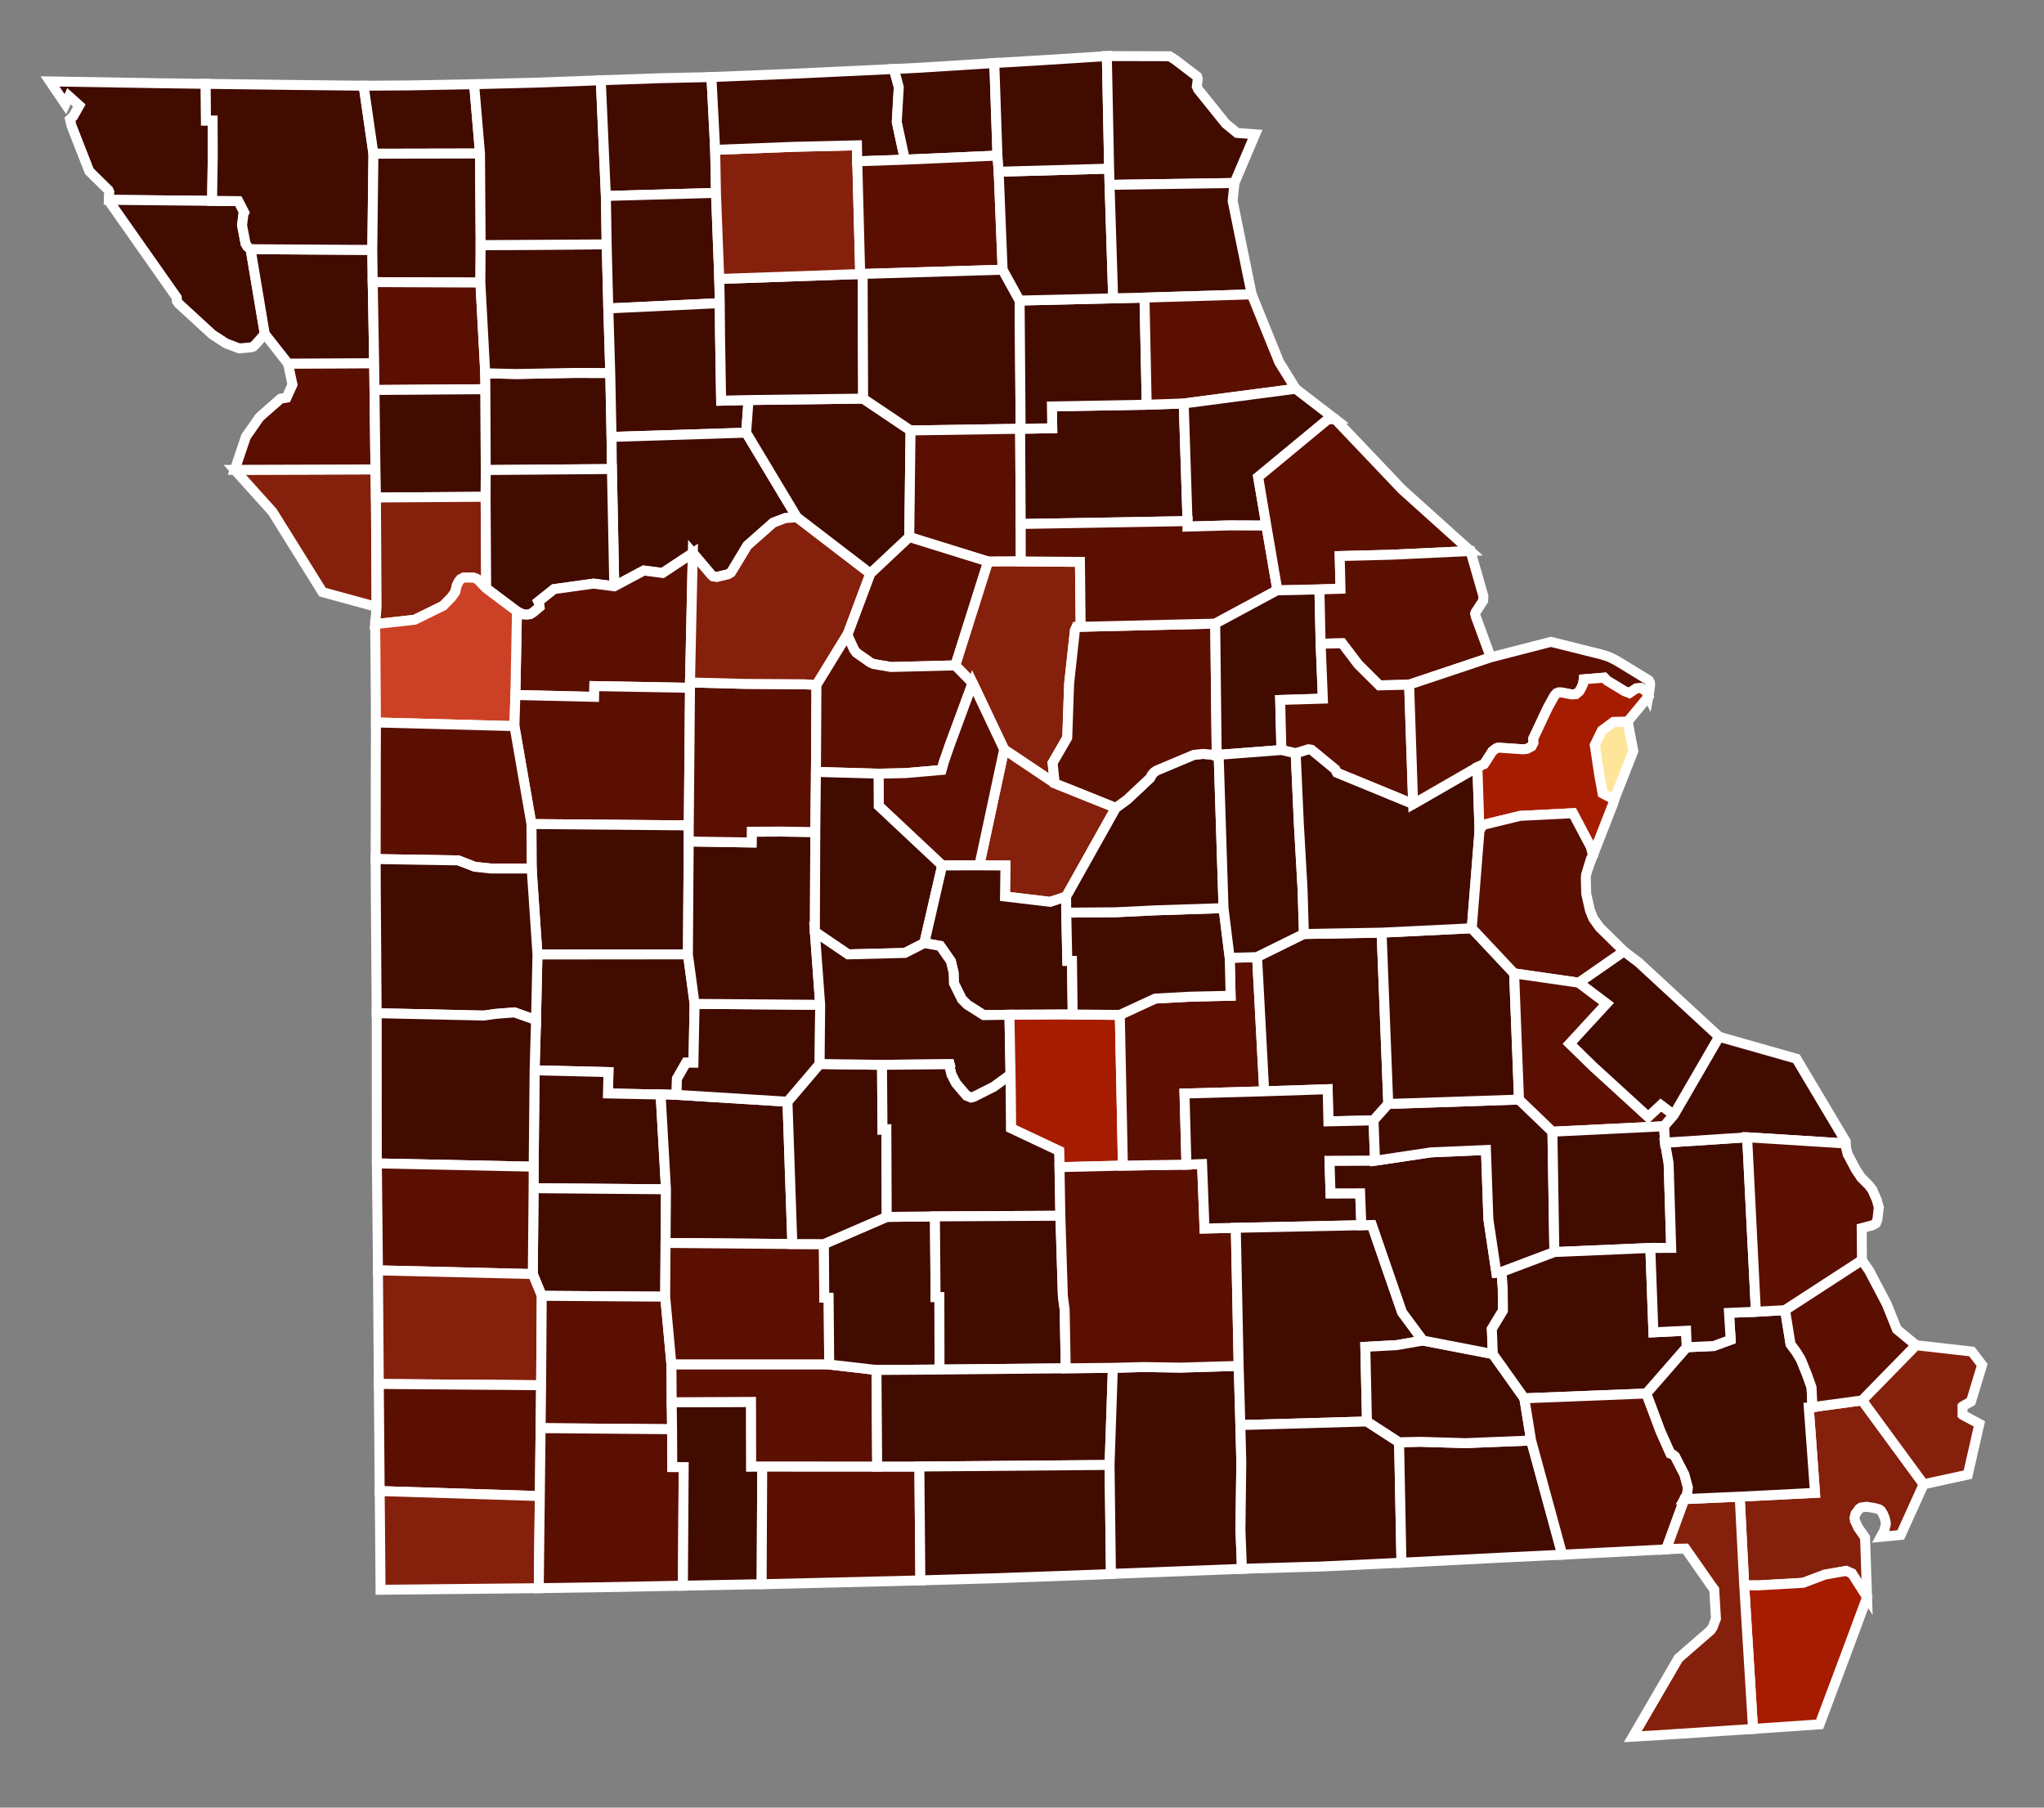 <?xml version="1.0" encoding="UTF-8" standalone="no"?>
<svg
   version="1.2"
   viewBox="0 0 285 252"
   width="285"
   height="252"
   id="svg424"
   sodipodi:docname="missouri_counties_by_race.svg"
   inkscape:version="1.2.1 (9c6d41e4, 2022-07-14)"
   xmlns:inkscape="http://www.inkscape.org/namespaces/inkscape"
   xmlns:sodipodi="http://sodipodi.sourceforge.net/DTD/sodipodi-0.dtd"
   xmlns="http://www.w3.org/2000/svg"
   xmlns:svg="http://www.w3.org/2000/svg"
   xmlns:rdf="http://www.w3.org/1999/02/22-rdf-syntax-ns#"
   xmlns:cc="http://creativecommons.org/ns#"
   xmlns:dc="http://purl.org/dc/elements/1.1/">
  <rect x="0" y="0" width="285" height="252" fill="#808080" stroke="none"/>
  <defs
     id="defs428" />
  <sodipodi:namedview
     id="namedview426"
     pagecolor="#ffffff"
     bordercolor="#000000"
     borderopacity="0.25"
     inkscape:showpageshadow="2"
     inkscape:pageopacity="0.0"
     inkscape:pagecheckerboard="0"
     inkscape:deskcolor="#d1d1d1"
     showgrid="false"
     inkscape:zoom="2.1182616"
     inkscape:cx="133.60012"
     inkscape:cy="120.38173"
     inkscape:window-width="1437"
     inkscape:window-height="750"
     inkscape:window-x="0"
     inkscape:window-y="23"
     inkscape:window-maximized="0"
     inkscape:current-layer="layer1" />
  <title
     id="title304">Missouri_Presidential_Election_Results_2016-svg</title>
  <style
     id="style306">#MO_Pulaski, #MO_Pemiscot, #MO_St_Louis {  }
#MO_Cole, #MO_Jasper, #MO_New_Madrid, #MO_Dunklin, #MO_Platte, #MO_Clay, #MO_Sullivan, #MO_Boone, #MO_Saline, #MO_Mississippi, #MO_McDonald {   }
#MO_Texas, #MO_Jefferson, #MO_Barton, #MO_Lincoln, #MO_St_Francois, #MO_Christian, #MO_Lafayette, #MO_Moniteau, #MO_Warren, #MO_Pike, #MO_De_Kalb, #MO_Marion, #MO_Callaway, #MO_Howard, #MO_Cooper, #MO_Randolph, #MO_Audrain, #MO_Adair, #MO_Lawrence, #MO_Phelps, #MO_Butler, #MO_Cass, #MO_Saint_Charles, #MO_Taney, #MO_Cape_Girardeau, #MO_Greene, #MO_Johnson, #MO_Barry, #MO_Newton, #MO_Pettis, #MO_Buchanan, #MO_Scott {   }
#MO_Scotland, #MO_Schuyler, #MO_Worth, #MO_Osage, #MO_Clark, #MO_Knox, #MO_Putnam, #MO_Gentry, #MO_Holt, #MO_Shelby, #MO_Daviess, #MO_Atchison, #MO_Ralls, #MO_Ozark, #MO_Chariton, #MO_Harrison, #MO_Bollinger, #MO_Perry, #MO_Carroll, #MO_Mercer, #MO_Grundy, #MO_Reynolds, #MO_Linn, #MO_Lewis, #MO_Stoddard, #MO_Caldwell, #MO_Sainte_Genevieve, #MO_Miller, #MO_Gasconade, #MO_Ripley, #MO_Oregon, #MO_Benton, #MO_Maries, #MO_Dade, #MO_Andrew, #MO_Hickory, #MO_St_Clair, #MO_Bates, #MO_Montgomery, #MO_Carter, #MO_Wayne, #MO_Dallas, #MO_Morgan, #MO_Livingston, #MO_Webster, #MO_Shannon, #MO_Wright, #MO_Douglas, #MO_Dent, #MO_Madison, #MO_Franklin, #MO_Monroe, #MO_Vernon, #MO_Stone, #MO_Polk, #MO_Crawford, #MO_Clinton, #MO_Washington, #MO_Cedar, #MO_Nodaway, #MO_Macon, #MO_Camden, #MO_Howell, #MO_Ray, #MO_Henry, #MO_Iron, #MO_Laclede {   }
#MO_St_Clair {   }
#MO_St_Clair {   }
tspan { white-space:pre }
.shp0 { fill: #d40000;stroke: #ffffff;stroke-width: 1.386 }
.shp1 { fill: #aa0000;stroke: #ffffff;stroke-width: 1.386 }
.shp2 { fill: #e27f90;stroke: #ffffff;stroke-width: 1.386 }
.shp3 { fill: #cc2f4a;stroke: #ffffff;stroke-width: 1.386 }
.shp4 { fill: #86b6f2;stroke: #ffffff;stroke-width: 1.386 }
.shp5 { fill: #0645b4;stroke: #ffffff;stroke-width: 1.386 }
.shp6 { fill: #4389e3;stroke: #ffffff;stroke-width: 1.386 }
</style>
  <g
     id="layer1"
     style="fill:#ff00ff">
    <path
       id="MO_New_Madrid"
       class="shp0"
       d="M252.71 196.17L259.65 195.23L268.22 206.92L265.02 213.99L262.25 214.25L262.66 213.5L262.72 213.37L262.77 213.18L262.9 212.68L262.94 212.54L262.94 212.32L262.93 212.23L262.93 212.21L262.8 211.66L262.56 211.06L262.53 211.01L262.27 210.6L262.22 210.57L262.13 210.5L262.03 210.42L261.4 210.24L260.26 210.06L259.51 210.16L259.26 210.31L258.79 210.94L258.72 211.03L258.67 211.22L258.61 211.45L258.57 211.63L258.61 211.79L258.64 212.01L258.66 212.04L259.1 212.99L259.15 213.05L260.05 214.35L260.33 222.66L258.21 219.35L257.4 219L254.44 219.52L251.43 220.66L245.16 221.02L243.2 221.01L242.57 208.65L253.07 208.12L252.2 196.21L252.71 196.17Z"
       style="fill:#85200c;fill-opacity:1" />
    <path
       id="MO_Pemiscot"
       class="shp0"
       d="M260.33 222.66L257.37 230.64L253.71 240.39L244.43 241.03L243.2 221.01L245.16 221.02L251.43 220.66L254.44 219.52L257.4 219L258.21 219.35L260.33 222.66Z"
       style="fill:#a61c00;fill-opacity:1" />
    <path
       id="MO_Atchinson"
       class="shp0"
       d="M6.97 11.35L22.07 11.6L28.68 11.69L28.72 16.8L29.65 16.8L29.67 21.66L29.57 28L15.18 27.86L15.22 26.94L15.22 26.86L15.24 26.77L15.13 26.51L12.45 23.87L9.97 17.53L9.76 16.62L10.21 16.21L11.06 14.71L9.62 13.42L9.11 14.51L6.97 11.35Z"
       style="fill:#410b00;fill-opacity:1" />
    <path
       id="MO_Holt"
       class="shp1"
       d="M29.57 28L33.24 28.04L34.06 29.63L33.95 29.83L33.75 31.4L34.25 33.98L34.48 34.37L34.94 34.74L36.92 46.56L35.58 48.07L35.54 48.1L35.31 48.32L35.02 48.42L33.54 48.56L33.36 48.57L33.22 48.52L32.47 48.23L31.51 47.87L29.6 46.63L24.92 42.33L24.67 41.97L24.65 41.49L15.18 28.01L15.18 27.86L29.57 28Z"
       style="fill:#410b00;fill-opacity:1" />
    <path
       id="MO_Platte"
       class="shp2"
       d="M32.73 65.5L52.35 65.44L52.42 69.36L52.51 84.61L44.97 82.55L38 71.36L32.73 65.5Z"
       style="fill:#85200c;fill-opacity:1" />
    <path
       id="MO_Buchanan"
       class="shp3"
       d="M52.17 50.63L52.22 54.37L52.35 65.44L32.73 65.5L34.3 60.85L34.77 60.19L36.13 58.24L36.29 58.06L39.12 55.58L39.95 55.44L40.78 53.62L40.48 52.21L40.17 50.69L52.17 50.63Z"
       style="fill:#5b0f00;fill-opacity:1" />
    <path
       id="MO_Andrew"
       class="shp0"
       d="M51.91 34.84L51.97 39.33L52.17 50.63L40.17 50.69L36.92 46.56L34.94 34.74L51.91 34.84Z"
       style="fill:#410b00;fill-opacity:1" />
    <path
       id="MO_Nodaway"
       class="shp3"
       d="M39.79 11.83L50.7 11.95L52.07 21.43L51.91 34.84L34.94 34.74L34.48 34.37L34.25 33.98L33.75 31.4L33.95 29.83L34.06 29.63L33.24 28.04L29.57 28L29.67 21.66L29.65 16.8L28.72 16.8L28.68 11.69L39.79 11.83Z"
       style="fill:#410b00;fill-opacity:1" />
    <path
       id="MO_Worth"
       class="shp0"
       d="M56.89 11.91L66.11 11.74L66.93 21.4L52.07 21.43L50.7 11.95L56.89 11.91Z"
       style="fill:#410b00;fill-opacity:1" />
    <path
       id="MO_Gentry"
       class="shp0"
       d="M52.07 21.43L66.93 21.4L67.02 34.17L66.98 39.39L51.97 39.33L51.91 34.84L52.07 21.43Z"
       style="fill:#410b00;fill-opacity:1" />
    <path
       id="MO_DeKalb"
       class="shp0"
       d="M66.98 39.39L67.66 52.04L67.68 54.26L52.22 54.37L52.17 50.63L51.97 39.33L66.98 39.39Z"
       style="fill:#5b0f00;fill-opacity:1" />
    <path
       id="MO_Clinton"
       class="shp0"
       d="M67.68 54.26L67.73 65.53L67.71 69.26L52.42 69.36L52.35 65.44L52.22 54.37L67.68 54.26Z"
       style="fill:#410b00;fill-opacity:1" />
    <path
       id="MO_Clay"
       class="shp2"
       d="M52.42 69.36L67.71 69.26L67.79 82.01L66.65 80.82L66.44 80.68L66.05 80.54L64.69 80.51L64.23 80.74L63.99 81.03L63.69 81.61L63.49 82.5L62.96 83.26L61.79 84.45L57.82 86.4L52.31 87.01L52.51 84.61L52.42 69.36Z"
       style="fill:#85200c;fill-opacity:1" />
    <path
       id="MO_Caldwell"
       class="shp0"
       d="M67.66 52.04L72.05 52.14L79.98 51.99L85.09 52L85.27 60.91L85.32 65.39L67.73 65.53L67.68 54.26L67.66 52.04Z"
       style="fill:#410b00;fill-opacity:1" />
    <path
       id="MO_Daviess"
       class="shp0"
       d="M84.59 34.07L84.82 43L85.09 52L79.98 51.99L72.05 52.14L67.66 52.04L66.98 39.39L67.02 34.17L84.59 34.07Z"
       style="fill:#410b00;fill-opacity:1" />
    <path
       id="MO_Harrison"
       class="shp1"
       d="M83.77 11.19L84.48 27.32L84.59 34.07L67.02 34.17L66.93 21.4L66.11 11.74L74.47 11.53L83.77 11.19Z"
       style="fill:#410b00;fill-opacity:1" />
    <path
       id="MO_Mercer"
       class="shp1"
       d="M92.15 10.9L99.2 10.74L99.72 20.89L99.83 26.89L84.48 27.32L83.77 11.19L92.15 10.9Z"
       style="fill:#410b00;fill-opacity:1" />
    <path
       id="MO_Grundy"
       class="shp1"
       d="M99.83 26.89L100.29 38.89L100.36 42.26L84.82 43L84.59 34.07L84.48 27.32L99.83 26.89Z"
       style="fill:#410b00;fill-opacity:1" />
    <path
       id="MO_Livingston"
       class="shp0"
       d="M100.36 42.26L100.4 46.79L100.55 55.86L104.37 55.77L104.04 60.32L85.27 60.91L85.09 52L84.82 43L100.36 42.26Z"
       style="fill:#410b00;fill-opacity:1" />
    <path
       id="MO_Carroll"
       class="shp1"
       d="M85.27 60.91L104.04 60.32L111.11 72.1L109.49 72.23L107.81 72.87L104.2 76.06L101.94 79.8L101.51 80.06L99.94 80.44L99.41 80.35L99.16 80.12L96.6 77.1L92.39 79.88L89.77 79.54L85.65 81.74L85.32 65.39L85.27 60.91Z"
       style="fill:#410b00;fill-opacity:1" />
    <path
       id="MO_Ray"
       class="shp0"
       d="M85.32 65.39L85.65 81.74L82.76 81.36L77.25 82.13L75.07 83.87L75.17 84.07L75.24 84.62L74.4 85.33L73.97 85.61L73.43 85.7L72.88 85.64L72.08 85.23L67.79 82.01L67.71 69.26L67.73 65.53L85.32 65.39Z"
       style="fill:#410b00;fill-opacity:1" />
    <path
       id="MO_Lafayette"
       class="shp0"
       d="M85.65 81.74L89.77 79.54L92.39 79.88L96.6 77.1L96.21 95.14L96.21 95.89L82.87 95.65L82.84 97.15L71.86 96.89L72.08 85.23L72.88 85.64L73.43 85.7L73.97 85.61L74.4 85.33L75.24 84.62L75.17 84.07L75.07 83.87L77.25 82.13L82.76 81.36L85.65 81.74Z"
       style="fill:#5b0f00;fill-opacity:1" />
    <path
       id="MO_Jackson"
       class="shp4"
       d="M72.08 85.23L71.86 96.89L71.73 101.23L52.42 100.72L52.35 90.58L52.31 87.01L57.82 86.4L61.79 84.45L62.96 83.26L63.49 82.5L63.69 81.61L63.99 81.03L64.23 80.74L64.69 80.51L66.05 80.54L66.44 80.68L66.65 80.82L67.79 82.01L72.08 85.23Z"
       style="fill:#cc4125;fill-opacity:1" />
    <path
       id="MO_Johnson"
       class="shp3"
       d="M96.21 95.89L96.04 115.07L74.1 114.88L71.73 101.23L71.86 96.89L82.84 97.15L82.87 95.65L96.21 95.89Z"
       style="fill:#5b0f00;fill-opacity:1" />
    <path
       id="MO_Henry"
       class="shp0"
       d="M96.04 115.07L96.03 117.31L95.92 133.05L74.94 133.07L74.13 121.08L74.1 114.88L96.04 115.07Z"
       style="fill:#410b00;fill-opacity:1" />
    <path
       id="MO_Cass"
       class="shp3"
       d="M52.42 100.72L71.73 101.23L74.1 114.88L74.13 121.08L68.42 121.08L66.19 120.84L63.89 119.95L52.38 119.76L52.4 106.33L52.42 100.72Z"
       style="fill:#5b0f00;fill-opacity:1" />
    <path
       id="MO_St._Clair"
       class="shp0"
       d="M74.94 133.07L95.92 133.05L96.85 139.95L96.69 148.15L95.67 148.15L94.39 150.38L94.33 152.63L92.11 152.59L84.77 152.44L84.84 149.46L74.54 149.21L74.74 142.21L74.94 133.07Z"
       style="fill:#410b00;fill-opacity:1" />
    <path
       id="MO_Bates"
       class="shp0"
       d="M52.38 119.76L63.89 119.95L66.19 120.84L68.42 121.08L74.13 121.08L74.94 133.07L74.74 142.21L71.73 141.14L69.05 141.35L67.46 141.58L52.52 141.25L52.4 124.33L52.38 119.76Z"
       style="fill:#410b00;fill-opacity:1" />
    <path
       id="MO_Cedar"
       class="shp1"
       d="M74.54 149.21L84.84 149.46L84.77 152.44L92.11 152.59L92.86 165.8L74.4 165.65L74.41 162.65L74.54 149.21Z"
       style="fill:#410b00;fill-opacity:1" />
    <path
       id="MO_Vernon"
       class="shp0"
       d="M74.74 142.21L74.54 149.21L74.41 162.65L52.55 162.19L52.54 161.19L52.53 142.45L52.52 141.25L67.46 141.58L69.05 141.35L71.73 141.14L74.74 142.21Z"
       style="fill:#410b00;fill-opacity:1" />
    <path
       id="MO_Dade"
       class="shp1"
       d="M74.4 165.65L92.86 165.8L92.8 173.28L92.75 180.77L75.54 180.65L74.29 177.62L74.4 165.65Z"
       style="fill:#410b00;fill-opacity:1" />
    <path
       id="MO_Barton"
       class="shp1"
       d="M74.41 162.65L74.4 165.65L74.29 177.62L52.7 177.1L52.55 162.19L74.41 162.65Z"
       style="fill:#5b0f00;fill-opacity:1" />
    <path
       id="MO_Jasper"
       class="shp0"
       d="M74.29 177.62L75.54 180.65L75.45 193.12L52.82 192.94L52.71 178.43L52.7 177.1L74.29 177.62Z"
       style="fill:#85200c;fill-opacity:1" />
    <path
       id="MO_Newton"
       class="shp0"
       d="M52.82 192.94L75.45 193.12L75.27 208.57L52.94 207.87L52.82 192.94Z"
       style="fill:#5b0f00;fill-opacity:1" />
    <path
       id="MO_McDonald"
       class="shp1"
       d="M75.27 208.57L75.12 221.41L53.06 221.63L52.99 212.96L52.94 207.87L75.27 208.57Z"
       style="fill:#85200c;fill-opacity:1" />
    <path
       id="MO_Lawrence"
       class="shp1"
       d="M92.75 180.77L93.62 190.23L93.66 195.49L93.71 199.25L75.38 199.1L75.45 193.12L75.54 180.65L92.75 180.77Z"
       style="fill:#5b0f00;fill-opacity:1" />
    <path
       id="MO_Barry"
       class="shp0"
       d="M75.38 199.1L93.71 199.25L93.74 204.52L95.33 204.53L95.22 221.06L83.71 221.28L75.12 221.41L75.38 199.1Z"
       style="fill:#5b0f00;fill-opacity:1" />
    <path
       id="MO_Polk"
       class="shp0"
       d="M94.33 152.63L109.8 153.59L110.48 173.43L92.8 173.28L92.86 165.8L92.11 152.59L94.33 152.63Z"
       style="fill:#410b00;fill-opacity:1" />
    <path
       id="MO_Stone"
       class="shp0"
       d="M93.66 195.49L104.72 195.44L104.74 204.45L106.28 204.44L106.2 220.85L95.22 221.06L95.33 204.53L93.74 204.52L93.71 199.25L93.66 195.49Z"
       style="fill:#410b00;fill-opacity:1" />
    <path
       id="MO_Greene"
       class="shp2"
       d="M110.48 173.43L114.88 173.44L114.93 180.9L115.54 180.91L115.62 190.23L93.62 190.23L92.75 180.77L92.8 173.28L110.48 173.43Z"
       style="fill:#5b0f00;fill-opacity:1" />
    <path
       id="MO_Taney"
       class="shp0"
       d="M122.31 204.45L128.19 204.45L128.33 220.32L124.98 220.41L106.98 220.84L106.2 220.85L106.28 204.44L122.31 204.45Z"
       style="fill:#5b0f00;fill-opacity:1" />
    <path
       id="MO_Christian"
       class="shp0"
       d="M115.62 190.23L122.21 190.99L122.31 204.45L106.28 204.44L104.74 204.45L104.72 195.44L93.66 195.49L93.62 190.23L115.62 190.23Z"
       style="fill:#5b0f00;fill-opacity:1" />
    <path
       id="MO_Webster"
       class="shp0"
       d="M123.64 169.65L130.36 169.58L130.45 180.82L130.98 180.82L131 190.93L122.21 190.99L115.62 190.23L115.54 180.91L114.93 180.9L114.88 173.44L123.64 169.65Z"
       style="fill:#410b00;fill-opacity:1" />
    <path
       id="MO_Dallas"
       class="shp1"
       d="M114.28 148.33L122.98 148.45L123.05 157.46L123.59 157.44L123.64 169.65L114.88 173.44L110.48 173.43L109.8 153.59L114.28 148.33Z"
       style="fill:#410b00;fill-opacity:1" />
    <path
       id="MO_Hickory"
       class="shp0"
       d="M96.85 139.95L114.36 140.08L114.28 148.33L109.8 153.59L94.33 152.63L94.39 150.38L95.67 148.15L96.69 148.15L96.85 139.95Z"
       style="fill:#410b00;fill-opacity:1" />
    <path
       id="MO_Benton"
       class="shp0"
       d="M96.03 117.31L104.8 117.45L104.82 115.95L108.98 115.93L113.68 116L113.62 129.9L114.36 140.08L96.85 139.95L95.92 133.05L96.03 117.31Z"
       style="fill:#410b00;fill-opacity:1" />
    <path
       id="MO_Pettis"
       class="shp0"
       d="M96.21 95.14L103.91 95.34L112.05 95.39L113.84 95.49L113.77 107.61L113.68 116L108.98 115.93L104.82 115.95L104.8 117.45L96.03 117.31L96.04 115.07L96.21 95.89L96.21 95.14Z"
       style="fill:#5b0f00;fill-opacity:1" />
    <path
       id="MO_Saline"
       class="shp3"
       d="M111.11 72.1L121.36 79.96L118.22 88.35L113.84 95.49L112.05 95.39L103.91 95.34L96.21 95.14L96.6 77.1L99.16 80.12L99.41 80.35L99.94 80.44L101.51 80.06L101.94 79.8L104.2 76.06L107.81 72.87L109.49 72.23L111.11 72.1Z"
       style="fill:#85200c;fill-opacity:1" />
    <path
       id="MO_Chariton"
       class="shp0"
       d="M120.35 55.57L126.96 60.01L126.78 74.87L121.36 79.96L111.11 72.1L104.04 60.32L104.37 55.77L120.35 55.57Z"
       style="fill:#410b00;fill-opacity:1" />
    <path
       id="MO_Linn"
       class="shp0"
       d="M119.94 38.2L120.28 38.19L120.35 55.57L104.37 55.77L100.55 55.86L100.4 46.79L100.36 42.26L100.29 38.89L119.94 38.2Z"
       style="fill:#410b00;fill-opacity:1" />
    <path
       id="MO_Sullivan"
       class="shp0"
       d="M99.72 20.89L110.56 20.47L119.49 20.26L119.53 22.49L119.94 38.2L100.29 38.89L99.83 26.89L99.72 20.89Z"
       style="fill:#85200c;fill-opacity:1" />
    <path
       id="MO_Putnam"
       class="shp1"
       d="M124.64 9.62L125.32 12.15L125.04 17.02L126.17 22.26L119.53 22.49L119.49 20.26L110.56 20.47L99.72 20.89L99.2 10.74L109.88 10.31L124.64 9.62Z"
       style="fill:#410b00;fill-opacity:1" />
    <path
       id="MO_Schuyler"
       class="shp1"
       d="M138.64 8.79L139.08 21.69L126.17 22.26L125.04 17.02L125.32 12.15L124.64 9.62L127.59 9.48L138.64 8.79Z"
       style="fill:#410b00;fill-opacity:1" />
    <path
       id="MO_Adair"
       class="shp3"
       d="M139.08 21.69L139.25 23.94L139.8 37.6L120.28 38.19L119.94 38.2L119.53 22.49L126.17 22.26L139.08 21.69Z"
       style="fill:#5b0f00;fill-opacity:1" />
    <path
       id="MO_Macon"
       class="shp0"
       d="M139.8 37.6L142.17 41.9L142.31 59.78L142.24 59.78L126.96 60.01L120.35 55.57L120.28 38.19L139.8 37.6Z"
       style="fill:#410b00;fill-opacity:1" />
    <path
       id="MO_Randolph"
       class="shp0"
       d="M142.24 59.78L142.32 73.05L142.33 78.27L137.78 78.29L126.78 74.87L126.96 60.01L142.24 59.78Z"
       style="fill:#5b0f00;fill-opacity:1" />
    <path
       id="MO_Howard"
       class="shp3"
       d="M126.78 74.87L137.78 78.29L133.21 92.76L124.24 92.99L121.8 92.57L121.38 92.39L119.4 91L119.08 90.57L118.22 88.7L118.22 88.35L121.36 79.96L126.78 74.87Z"
       style="fill:#5b0f00;fill-opacity:1" />
    <path
       id="MO_Cooper"
       class="shp0"
       d="M118.22 88.35L118.22 88.7L119.08 90.57L119.4 91L121.38 92.39L121.8 92.57L124.24 92.99L133.21 92.76L135.62 95.21L132.4 103.94L131.61 106.22L131.3 107.34L126.25 107.78L122.5 107.86L113.77 107.61L113.84 95.49L118.22 88.35Z"
       style="fill:#5b0f00;fill-opacity:1" />
    <path
       id="MO_Boone"
       class="shp4"
       d="M142.33 78.27L150.58 78.33L150.68 87.38L150.1 87.4L149.88 87.88L149.07 95.32L148.81 102.84L146.77 106.36L147.06 109.2L140.01 104.48L135.62 95.21L133.21 92.76L137.78 78.29L142.33 78.27Z"
       style="fill:#85200c;fill-opacity:1" />
    <path
       id="MO_Cole"
       class="shp3"
       d="M140.01 104.48L147.06 109.2L155.59 112.62L148.65 125L146.43 125.73L140.13 124.98L140.19 120.66L136.55 120.64L140.01 104.48Z"
       style="fill:#85200c;fill-opacity:1" />
    <path
       id="MO_Moniteau"
       class="shp1"
       d="M135.62 95.21L140.01 104.48L136.55 120.64L131.37 120.65L122.52 112.35L122.5 107.86L126.25 107.78L131.3 107.34L131.61 106.22L132.4 103.94L135.62 95.21Z"
       style="fill:#5b0f00;fill-opacity:1" />
    <path
       id="MO_Morgan"
       class="shp0"
       d="M113.77 107.61L122.5 107.86L122.52 112.35L131.37 120.65L128.88 131.47L126.17 132.85L118.26 133.05L113.62 129.9L113.68 116L113.77 107.61Z"
       style="fill:#410b00;fill-opacity:1" />
    <path
       id="MO_Miller"
       class="shp1"
       d="M136.55 120.64L140.19 120.66L140.13 124.98L146.43 125.73L148.65 125L148.67 127.23L148.82 133.96L149.47 133.96L149.57 141.43L140.75 141.47L137.16 141.52L134.86 140.06L134.12 139.32L133.01 137.08L132.96 135.6L132.59 134.01L131.1 131.87L128.88 131.47L131.37 120.65L136.55 120.64Z"
       style="fill:#410b00;fill-opacity:1" />
    <path
       id="MO_Camden"
       class="shp0"
       d="M128.88 131.47L131.1 131.87L132.59 134.01L132.96 135.6L133.01 137.08L134.12 139.32L134.86 140.06L137.16 141.52L140.75 141.47L140.9 149.81L138.55 151.52L135.77 152.92L135.4 153.01L134.77 152.76L133.28 151.01L132.66 149.81L132.38 148.65L132.46 148.54L132.41 148.36L122.98 148.45L114.28 148.33L114.36 140.08L113.62 129.9L118.26 133.05L126.17 132.85L128.88 131.47Z"
       style="fill:#410b00;fill-opacity:1" />
    <path
       id="MO_Pulaski"
       class="shp0"
       d="M149.57 141.43L156.14 141.49L156.57 162.5L147.73 162.71L147.67 160.45L140.96 157.29L140.9 149.81L140.75 141.47L149.57 141.43Z"
       style="fill:#a61c00;fill-opacity:1" />
    <path
       id="MO_Laclede"
       class="shp1"
       d="M122.98 148.45L132.41 148.36L132.46 148.54L132.38 148.65L132.66 149.81L133.28 151.01L134.77 152.76L135.4 153.01L135.77 152.92L138.55 151.52L140.9 149.81L140.96 157.29L147.67 160.45L147.73 162.71L147.85 169.49L130.36 169.58L123.64 169.65L123.59 157.44L123.05 157.46L122.98 148.45Z"
       style="fill:#410b00;fill-opacity:1" />
    <path
       id="MO_Wright"
       class="shp1"
       d="M130.36 169.58L147.85 169.49L148.2 180.71L148.45 182.58L148.6 190.76L131 190.93L130.98 180.82L130.45 180.82L130.36 169.58Z"
       style="fill:#410b00;fill-opacity:1" />
    <path
       id="MO_Douglas"
       class="shp1"
       d="M155.17 190.69L154.71 204.23L128.19 204.45L122.31 204.45L122.21 190.99L131 190.93L148.6 190.76L155.17 190.69Z"
       style="fill:#410b00;fill-opacity:1" />
    <path
       id="MO_Ozark"
       class="shp1"
       d="M128.19 204.45L154.71 204.23L154.9 219.42L153.68 219.49L138.24 220.04L128.33 220.32L128.19 204.45Z"
       style="fill:#410b00;fill-opacity:1" />
    <path
       id="MO_Howell"
       class="shp1"
       d="M172.71 190.42L172.95 198.67L173.08 203.87L172.96 213.26L173.17 218.71L154.9 219.42L154.71 204.23L155.17 190.69L159.55 190.58L164.58 190.66L172.71 190.42Z"
       style="fill:#410b00;fill-opacity:1" />
    <path
       id="MO_Texas"
       class="shp1"
       d="M156.57 162.5L165.43 162.36L167.61 162.28L167.95 171.27L172.31 171.17L172.71 190.42L164.58 190.66L159.55 190.58L155.17 190.69L148.6 190.76L148.45 182.58L148.2 180.71L147.85 169.49L147.73 162.71L156.57 162.5Z"
       style="fill:#5b0f00;fill-opacity:1" />
    <path
       id="MO_Phelps"
       class="shp3"
       d="M171.46 133.54L175.28 133.43L176.27 152.14L165.16 152.45L165.43 162.36L156.57 162.5L156.14 141.49L159.38 139.99L161.08 139.21L165.88 138.95L171.59 138.82L171.46 133.54Z"
       style="fill:#5b0f00;fill-opacity:1" />
    <path
       id="MO_Maries"
       class="shp1"
       d="M170.6 126.6L171.46 133.54L171.59 138.82L165.88 138.95L161.08 139.21L159.38 139.99L156.14 141.49L149.57 141.43L149.47 133.96L148.82 133.96L148.67 127.23L155.49 127.18L161.08 126.91L170.6 126.6Z"
       style="fill:#410b00;fill-opacity:1" />
    <path
       id="MO_Osage"
       class="shp1"
       d="M169.65 105.26L169.92 105.23L170.6 126.6L161.08 126.91L155.49 127.18L148.67 127.23L148.65 125L155.59 112.62L157.17 111.46L160.35 108.48L160.64 107.96L160.93 107.64L161.28 107.41L166.44 105.24L167.73 105.1L169.65 105.26Z"
       style="fill:#410b00;fill-opacity:1" />
    <path
       id="MO_Callaway"
       class="shp3"
       d="M150.68 87.38L169.44 86.94L169.65 105.26L167.73 105.1L166.44 105.24L161.28 107.41L160.93 107.64L160.64 107.96L160.35 108.48L157.17 111.46L155.59 112.62L147.06 109.2L146.77 106.36L148.81 102.84L149.07 95.32L149.88 87.88L150.1 87.4L150.68 87.38Z"
       style="fill:#5b0f00;fill-opacity:1" />
    <path
       id="MO_Monroe"
       class="shp0"
       d="M165.05 56.25L165.58 72.65L142.32 73.05L142.24 59.78L142.31 59.78L146.72 59.7L146.67 56.66L159.89 56.42L165.05 56.25Z"
       style="fill:#410b00;fill-opacity:1" />
    <path
       id="MO_Shelby"
       class="shp1"
       d="M155.21 41.59L159.58 41.49L159.89 56.42L146.67 56.66L146.72 59.7L142.31 59.78L142.17 41.9L155.21 41.59Z"
       style="fill:#410b00;fill-opacity:1" />
    <path
       id="MO_Knox"
       class="shp1"
       d="M139.25 23.94L154.65 23.51L154.71 25.77L155.21 41.59L142.17 41.9L139.8 37.6L139.25 23.94Z"
       style="fill:#410b00;fill-opacity:1" />
    <path
       id="MO_Scotland"
       class="shp0"
       d="M154.33 7.82L154.65 23.51L139.25 23.94L139.08 21.69L138.64 8.79L145.22 8.4L154.33 7.82Z"
       style="fill:#410b00;fill-opacity:1" />
    <path
       id="MO_Clark"
       class="shp0"
       d="M163.08 7.84L163.88 8.35L166.92 10.67L167.01 11.01L166.87 12.05L167.02 12.41L170.88 17.21L172.48 18.53L175.01 18.72L172.12 25.51L154.71 25.77L154.65 23.51L154.33 7.82L163.08 7.84Z"
       style="fill:#410b00;fill-opacity:1" />
    <path
       id="MO_Lewis"
       class="shp0"
       d="M172.12 25.51L171.87 28.01L174.53 41.04L159.58 41.49L155.21 41.59L154.71 25.77L172.12 25.51Z"
       style="fill:#410b00;fill-opacity:1" />
    <path
       id="MO_Marion"
       class="shp0"
       d="M174.53 41.04L178.37 50.51L180.66 54.2L165.05 56.25L159.89 56.42L159.58 41.49L174.53 41.04Z"
       style="fill:#5b0f00;fill-opacity:1" />
    <path
       id="MO_Ralls"
       class="shp0"
       d="M165.05 56.25L180.66 54.2L186.15 58.42L185.14 58.47L175.43 66.5L176.57 73.27L171.39 73.25L165.57 73.41L165.58 72.65L165.05 56.25Z"
       style="fill:#410b00;fill-opacity:1" />
    <path
       id="MO_Audrain"
       class="shp0"
       d="M142.32 73.05L165.58 72.65L165.57 73.41L171.39 73.25L176.57 73.27L178.11 82.27L169.44 86.94L150.68 87.38L150.58 78.33L142.33 78.27L142.32 73.05Z"
       style="fill:#5b0f00;fill-opacity:1" />
    <path
       id="MO_Montgomery"
       class="shp0"
       d="M183.97 82.17L184.14 89.74L184.45 97.4L178.5 97.58L178.67 104.56L169.92 105.23L169.65 105.26L169.44 86.94L178.11 82.27L183.97 82.17Z"
       style="fill:#410b00;fill-opacity:1" />
    <path
       id="MO_Pike"
       class="shp0"
       d="M186.15 58.42L195.5 68.25L205.03 76.82L193.85 77.34L186.8 77.52L186.91 82.08L183.97 82.17L178.11 82.27L176.57 73.27L175.43 66.5L185.14 58.47L186.15 58.42Z"
       style="fill:#5b0f00;fill-opacity:1" />
    <path
       id="MO_Lincoln"
       class="shp0"
       d="M205.03 76.82L206.83 83.1L206.8 83.74L205.72 85.4L205.68 85.56L205.77 85.92L205.77 85.94L207.86 91.64L196.48 95.45L192.32 95.55L189.37 92.62L187.14 89.68L184.14 89.74L183.97 82.17L186.91 82.08L186.8 77.52L193.85 77.34L205.03 76.82Z"
       style="fill:#5b0f00;fill-opacity:1" />
    <path
       id="MO_Warren"
       class="shp0"
       d="M184.14 89.74L187.14 89.68L189.37 92.62L192.32 95.55L196.48 95.45L197.04 112.1L186.41 107.73L186.16 107.25L182.85 104.53L182.41 104.48L180.66 105.02L178.67 104.56L178.5 97.58L184.45 97.4L184.14 89.74Z"
       style="fill:#5b0f00;fill-opacity:1" />
    <path
       id="MO_Gasconade"
       class="shp0"
       d="M180.66 105.02L181.1 114.79L181.62 123.94L181.81 130.21L175.28 133.43L171.46 133.54L170.6 126.6L169.92 105.23L178.67 104.56L180.66 105.02Z"
       style="fill:#410b00;fill-opacity:1" />
    <path
       id="MO_Crawford"
       class="shp0"
       d="M181.81 130.21L192.64 130.02L193.57 153.9L191.52 156.19L185.22 156.33L185.12 151.85L176.27 152.14L175.28 133.43L181.81 130.21Z"
       style="fill:#410b00;fill-opacity:1" />
    <path
       id="MO_Dent"
       class="shp1"
       d="M191.52 156.19L191.72 161.82L185.38 161.85L185.52 166.37L189.65 166.36L189.82 170.81L172.31 171.17L167.95 171.27L167.61 162.28L165.43 162.36L165.16 152.45L176.27 152.14L185.12 151.85L185.22 156.33L191.52 156.19Z"
       style="fill:#410b00;fill-opacity:1" />
    <path
       id="MO_Shannon"
       class="shp1"
       d="M172.31 171.17L189.82 170.81L191.29 170.78L195.49 182.94L198.41 186.89L194.71 187.53L190.37 187.76L190.6 198.17L172.95 198.67L172.71 190.42L172.31 171.17Z"
       style="fill:#410b00;fill-opacity:1" />
    <path
       id="MO_Oregon"
       class="shp1"
       d="M172.95 198.67L190.6 198.17L195.08 201.07L195.41 217.86L183.98 218.4L182.23 218.44L173.17 218.71L172.96 213.26L173.08 203.87L172.95 198.67Z"
       style="fill:#410b00;fill-opacity:1" />
    <path
       id="MO_Ripley"
       class="shp1"
       d="M195.08 201.07L198.01 201L204.33 201.19L213.49 200.82L217.83 216.74L209.34 217.15L195.41 217.86L195.08 201.07Z"
       style="fill:#410b00;fill-opacity:1" />
    <path
       id="MO_Carter"
       class="shp1"
       d="M198.41 186.89L208.15 188.77L212.54 194.94L213.49 200.82L204.33 201.19L198.01 201L195.08 201.07L190.6 198.17L190.37 187.76L194.71 187.53L198.41 186.89Z"
       style="fill:#410b00;fill-opacity:1" />
    <path
       id="MO_Reynolds"
       class="shp1"
       d="M191.72 161.82L199.53 160.65L207.19 160.32L207.53 169.98L208.64 177.42L209.36 177.33L209.53 179.58L209.56 182.71L208.01 185.27L208.15 188.77L198.41 186.89L195.49 182.94L191.29 170.78L189.82 170.81L189.65 166.36L185.52 166.37L185.38 161.85L191.72 161.82Z"
       style="fill:#410b00;fill-opacity:1" />
    <path
       id="MO_Iron"
       class="shp0"
       d="M211.8 153.29L216.46 157.77L216.73 174.55L209.36 177.33L208.64 177.42L207.53 169.98L207.19 160.32L199.53 160.65L191.72 161.82L191.52 156.19L193.57 153.9L211.8 153.29Z"
       style="fill:#410b00;fill-opacity:1" />
    <path
       id="MO_Washington"
       class="shp1"
       d="M205.21 129.41L211.12 135.7L211.8 153.29L193.57 153.9L192.64 130.02L205.21 129.41Z"
       style="fill:#410b00;fill-opacity:1" />
    <path
       id="MO_Franklin"
       class="shp0"
       d="M197.04 112.1L206 106.94L206.29 115.83L205.21 129.41L192.64 130.02L181.81 130.21L181.62 123.94L181.1 114.79L180.66 105.02L182.41 104.48L182.85 104.53L186.16 107.25L186.41 107.73L197.04 112.1Z"
       style="fill:#410b00;fill-opacity:1" />
    <path
       id="MO_St._Louis"
       class="shp5"
       d="M226.95 100.59L227.74 104.7L225.08 111.47L223.45 110.61L222.96 107.89L222.36 103.87L223.35 101.84L224.97 100.64L226.95 100.59Z"
       style="fill:#ffe599;fill-opacity:1" />
    <path
       id="MO_St._Charles"
       class="shp2"
       d="M216.25 89.48L223.27 91.23L224.29 91.55L225.28 92.03L226.03 92.48L229.89 94.84L230.05 95.13L230.09 95.43L229.94 96.61L229.85 97.09L229.48 96.34L228.83 95.92L228.15 95.97L227.19 96.62L226.51 96.36L224.07 94.88L223.68 94.47L220.82 94.7L220.75 95.31L220.44 96L220.19 96.4L219.74 96.77L219.15 96.81L217.74 96.54L217.32 96.54L217.03 96.66L216.76 96.96L215.82 98.65L213.79 102.96L213.82 103.55L213.56 104.05L212.91 104.4L212.32 104.46L208.91 104.23L208.62 104.33L208.1 104.72L206.93 106.53L206 106.94L197.04 112.1L196.48 95.45L207.86 91.64L216.25 89.48Z"
       style="fill:#5b0f00;fill-opacity:1" />
    <path
       id="MO_St._Louis_Co."
       class="shp6"
       d="M229.85 97.09L226.95 100.59L224.97 100.64L223.35 101.84L222.36 103.87L222.96 107.89L223.45 110.61L225.08 111.47L224.9 112.1L222.11 119.24L221.81 118.08L219.32 113.37L211.96 113.74L206.74 115.01L206.29 115.83L206 106.94L206.93 106.53L208.1 104.72L208.62 104.33L208.91 104.23L212.32 104.46L212.91 104.4L213.56 104.05L213.82 103.55L213.79 102.96L215.82 98.65L216.76 96.96L217.03 96.66L217.32 96.54L217.74 96.54L219.15 96.81L219.74 96.77L220.19 96.4L220.44 96L220.75 95.31L220.82 94.7L223.68 94.47L224.07 94.88L226.51 96.36L227.19 96.62L228.15 95.97L228.83 95.92L229.48 96.34L229.85 97.09Z"
       style="fill:#a61c00;fill-opacity:1" />
    <path
       id="MO_Jefferson"
       class="shp3"
       d="M206.29 115.83L206.74 115.01L211.96 113.74L219.32 113.37L221.81 118.08L222.11 119.24L222 119.39L221.82 119.74L221.22 121.72L221.15 121.93L221.11 122.45L221.17 124.6L221.69 126.9L222.15 128.04L222.87 129.05L223 129.23L223.1 129.34L226.44 132.63L220.15 137L211.12 135.7L205.21 129.41L206.29 115.83Z"
       style="fill:#5b0f00;fill-opacity:1" />
    <path
       id="MO_St._Francis"
       class="shp0"
       d="M211.12 135.7L220.15 137L224.02 139.91L218.87 145.5L222.12 148.67L229.81 155.7L231.57 154.05L233.4 155.42L232.03 157.01L216.46 157.77L211.8 153.29L211.12 135.7Z"
       style="fill:#5b0f00;fill-opacity:1" />
    <path
       id="MO_Sainte_Genevieve"
       class="shp3"
       d="M228.46 134.16L239.71 144.54L233.4 155.42L231.57 154.05L229.81 155.7L222.12 148.67L218.87 145.5L224.02 139.91L220.15 137L226.44 132.63L228.46 134.16Z"
       style="fill:#410b00;fill-opacity:1" />
    <path
       id="MO_Madison"
       class="shp1"
       d="M232.03 157.01L232.16 159.3L232.66 162.16L233.02 173.97L230.11 173.98L216.73 174.55L216.46 157.77L232.03 157.01Z"
       style="fill:#410b00;fill-opacity:1" />
    <path
       id="MO_Wayne"
       class="shp1"
       d="M216.73 174.55L230.11 173.98L230.54 185.74L235.1 185.52L235.19 187.82L229.56 194.27L212.54 194.94L208.15 188.77L208.01 185.27L209.56 182.71L209.53 179.58L209.36 177.33L216.73 174.55Z"
       style="fill:#410b00;fill-opacity:1" />
    <path
       id="MO_Butler"
       class="shp1"
       d="M229.56 194.27L231.52 199.51L232.91 202.63L233.18 202.74L233.55 203.01L234.86 205.55L235.35 207.37L235.23 208.37L234.87 208.99L232.31 216L217.83 216.74L213.49 200.82L212.54 194.94L229.56 194.27Z"
       style="fill:#5b0f00;fill-opacity:1" />
    <path
       id="MO_Dunklin"
       class="shp0"
       d="M242.57 208.65L243.2 221.01L244.43 241.03L230.93 241.92L227.67 242.11L234.04 231.17L238.53 227.27L238.82 226.82L239.26 225.65L239.02 221.59L238.62 221.06L235.01 215.89L233.4 215.93L232.31 216L234.87 208.99L242.57 208.65Z"
       style="fill:#85200c;fill-opacity:1" />
    <path
       id="MO_Stoddard"
       class="shp1"
       d="M244.83 182.87L248.9 182.65L249.66 187.39L250.47 188.49L251.11 189.54L251.97 191.67L252.59 193.42L252.71 196.17L252.2 196.21L253.07 208.12L242.57 208.65L234.87 208.99L235.23 208.37L235.35 207.37L234.86 205.55L233.55 203.01L233.18 202.74L232.91 202.63L231.52 199.51L229.56 194.27L235.19 187.82L238.94 187.65L241.31 186.78L241.08 183.03L244.83 182.87Z"
       style="fill:#410b00;fill-opacity:1" />
    <path
       id="MO_Bollinger"
       class="shp1"
       d="M243.61 158.55L244.83 182.87L241.08 183.03L241.31 186.78L238.94 187.65L235.19 187.82L235.1 185.52L230.54 185.74L230.11 173.98L233.02 173.97L232.66 162.16L232.16 159.3L243.61 158.55Z"
       style="fill:#410b00;fill-opacity:1" />
    <path
       id="MO_Perry"
       class="shp1"
       d="M239.71 144.54L250.48 147.6L257.34 159.11L257.34 159.41L243.61 158.55L232.16 159.3L232.03 157.01L233.4 155.42L239.71 144.54Z"
       style="fill:#410b00;fill-opacity:1" />
    <path
       id="MO_Cape_Girardeau"
       class="shp0"
       d="M243.61 158.55L257.34 159.41L257.37 159.88L257.62 160.9L257.63 160.91L258.76 163.05L259.51 164.17L260.56 165.22L261.05 165.85L261.69 167.3L261.7 167.34L261.72 167.42L261.95 168.28L261.97 168.34L261.95 168.4L261.78 169.97L261.61 170.46L261.58 170.51L261.54 170.54L261.5 170.59L261.04 170.83L259.58 171.21L259.62 175.69L248.9 182.65L244.83 182.87L243.61 158.55Z"
       style="fill:#5b0f00;fill-opacity:1" />
    <path
       id="MO_Scott"
       class="shp0"
       d="M259.62 175.69L260.63 177.16L263.08 181.82L264.49 185.33L267.17 187.54L259.65 195.23L252.71 196.17L252.59 193.42L251.97 191.67L251.11 189.54L250.47 188.49L249.66 187.39L248.9 182.65L259.62 175.69Z"
       style="fill:#5b0f00;fill-opacity:1" />
    <path
       id="MO_Mississippi"
       class="shp0"
       d="M267.17 187.54L274.94 188.42L276.37 190.29L274.82 195.39L274.79 195.41L273.66 196.04L273.64 196.06L273.64 197.24L273.66 197.26L275.99 198.5L274.38 205.58L268.22 206.92L259.65 195.23L267.17 187.54Z"
       style="fill:#85200c;fill-opacity:1" />
  </g>
</svg>
